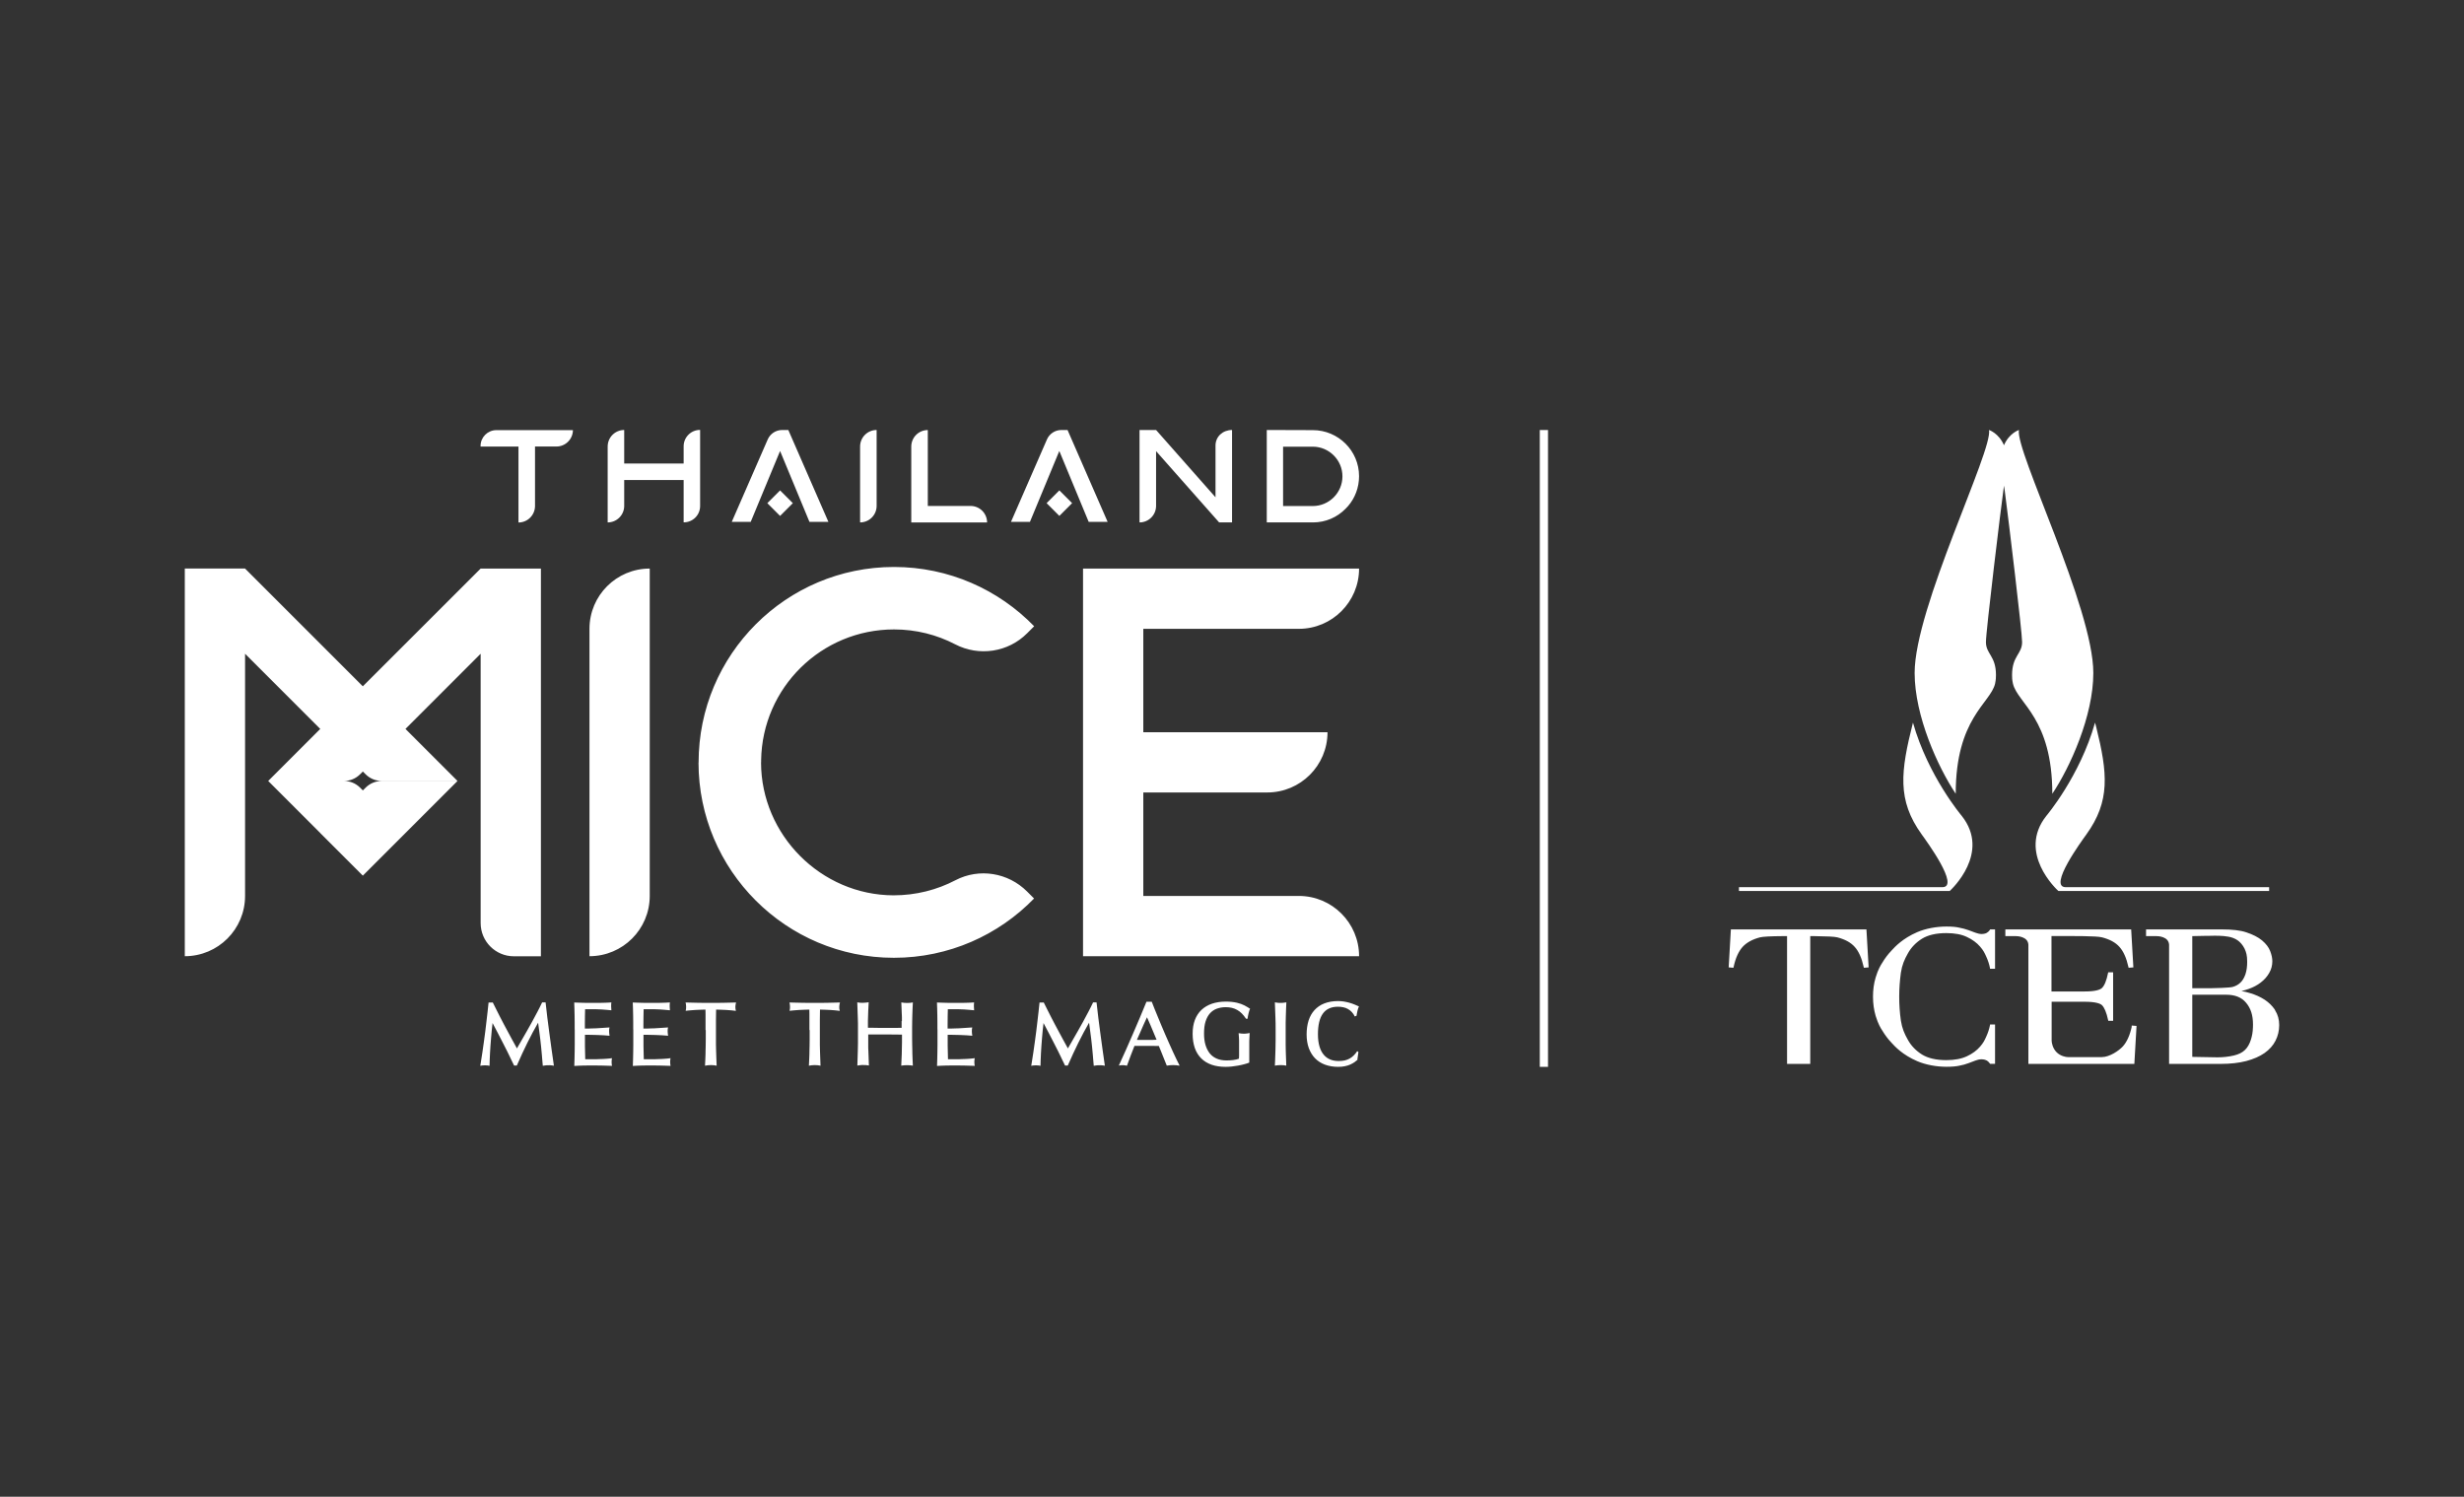 <svg width="800" height="486" viewBox="0 0 800 486" fill="none" xmlns="http://www.w3.org/2000/svg">
<rect x="0" y="0" width="800" height="486" fill="#333333" stroke="none"/>
<path d="M397.958 325.221C398.693 325.221 399.355 325.245 399.943 325.318C400.532 325.392 401.072 325.465 401.587 325.588C402.077 325.71 402.519 325.833 402.936 325.98C403.328 326.128 403.72 326.299 404.063 326.471C404.407 326.642 404.725 326.815 405.02 327.011C405.314 327.182 405.608 327.378 405.878 327.55C405.78 327.721 405.682 327.918 405.608 328.212C405.51 328.482 405.437 328.776 405.363 329.07C405.29 329.365 405.216 329.683 405.167 329.978C405.118 330.272 405.068 330.542 405.044 330.787H404.554L404.505 330.713C404.088 330.1 403.671 329.561 403.205 329.095C402.739 328.629 402.248 328.237 401.709 327.942C401.17 327.624 400.581 327.403 399.968 327.256C399.355 327.109 398.669 327.035 397.958 327.035C396.904 327.035 395.946 327.207 395.063 327.525C394.205 327.844 393.446 328.359 392.833 329.046C392.22 329.732 391.753 330.615 391.41 331.694C391.067 332.773 390.92 334.073 390.92 335.593C390.92 336.966 391.067 338.193 391.386 339.271C391.704 340.35 392.17 341.258 392.759 342.018C393.372 342.778 394.132 343.342 395.039 343.734C395.946 344.127 397.001 344.322 398.178 344.322C398.546 344.322 398.914 344.322 399.282 344.298C399.65 344.273 400.017 344.249 400.36 344.2C400.704 344.151 401.047 344.102 401.366 344.028C401.685 343.955 401.979 343.857 402.249 343.759C402.249 343.465 402.273 343.146 402.298 342.852C402.322 342.557 402.298 342.239 402.298 341.92V337.873C402.298 337.554 402.274 337.187 402.249 336.795C402.225 336.403 402.199 335.961 402.15 335.471C402.837 335.593 403.475 335.666 404.039 335.642C404.627 335.617 405.191 335.543 405.73 335.421C405.706 336.009 405.682 336.5 405.657 336.917C405.657 337.309 405.633 337.677 405.608 337.996V345.034C405.118 345.23 404.554 345.402 403.916 345.573C403.279 345.745 402.616 345.892 401.905 346.015C401.219 346.137 400.532 346.235 399.846 346.309C399.159 346.382 398.521 346.407 397.933 346.407C396.216 346.407 394.721 346.187 393.372 345.721C392.048 345.255 390.92 344.567 390.013 343.66C389.106 342.753 388.395 341.625 387.929 340.301C387.463 338.952 387.218 337.408 387.218 335.667C387.218 333.926 387.463 332.478 387.953 331.179C388.443 329.879 389.154 328.801 390.086 327.918C391.018 327.035 392.147 326.373 393.471 325.907C394.795 325.466 396.291 325.221 397.958 325.221ZM502.603 346.406H499.93V139.617H502.603V346.406ZM434.401 325.048C435.039 325.048 435.676 325.096 436.313 325.194C436.926 325.292 437.54 325.44 438.104 325.587C438.668 325.759 439.232 325.931 439.747 326.151C440.262 326.372 440.752 326.568 441.218 326.788C441.12 326.984 441.022 327.205 440.948 327.45C440.875 327.695 440.777 327.99 440.728 328.26C440.654 328.53 440.605 328.824 440.556 329.094C440.507 329.363 440.482 329.608 440.433 329.829L439.869 330.05C439.6 329.486 439.281 329.02 438.889 328.604C438.521 328.211 438.104 327.892 437.638 327.622C437.172 327.352 436.681 327.181 436.117 327.059C435.578 326.936 434.989 326.887 434.376 326.887C432.218 326.887 430.6 327.623 429.521 329.094C428.443 330.565 427.902 332.821 427.902 335.837C427.902 337.357 428.075 338.657 428.394 339.761C428.712 340.864 429.178 341.747 429.767 342.458C430.355 343.169 431.066 343.684 431.899 344.027C432.733 344.371 433.666 344.518 434.671 344.518C435.382 344.518 436.02 344.444 436.608 344.321C437.197 344.174 437.736 343.978 438.202 343.708C438.692 343.438 439.133 343.095 439.525 342.703C439.918 342.311 440.311 341.845 440.654 341.306L441.046 341.6L440.703 344.052L440.801 344.076C440.507 344.346 440.139 344.64 439.747 344.91C439.355 345.18 438.888 345.425 438.373 345.67C437.858 345.915 437.27 346.063 436.608 346.21C435.971 346.357 435.235 346.405 434.426 346.405C432.856 346.405 431.459 346.16 430.184 345.694C428.933 345.228 427.853 344.542 426.971 343.635C426.088 342.727 425.426 341.624 424.936 340.324C424.47 339.025 424.225 337.529 424.225 335.886C424.225 334.243 424.445 332.723 424.862 331.374C425.304 330.025 425.942 328.898 426.8 327.966C427.658 327.034 428.712 326.298 429.987 325.808C431.262 325.317 432.734 325.048 434.401 325.048ZM631.977 300.848C633.766 300.848 635.164 300.971 636.243 301.24C637.224 301.412 638.156 301.681 639.137 302.024C639.799 302.27 640.387 302.49 640.927 302.687L641.319 302.834C641.981 303.055 642.643 303.275 643.379 303.275C644.335 303.275 644.874 303.005 645.07 302.883C645.414 302.687 645.733 302.417 646.076 301.951H646.027L646.149 301.779H647.743V314.556H646.125L646.076 314.236C645.856 313.133 645.488 311.956 644.948 310.755C644.311 309.308 643.943 308.596 642.889 307.37C641.81 306.12 640.387 305.065 638.646 304.256C636.906 303.398 634.65 302.981 631.903 302.981C628.642 302.981 625.993 303.594 624.031 304.796C622.07 306.022 620.501 307.64 619.422 309.602C618.318 311.563 617.558 313.28 617.166 315.854C616.823 318.429 616.626 321.004 616.626 323.604C616.626 326.203 616.798 328.802 617.166 331.377C617.558 333.927 618.318 335.644 619.422 337.605C620.501 339.567 622.07 341.186 624.031 342.412C625.993 343.614 628.642 344.227 631.903 344.227C634.65 344.227 636.906 343.785 638.646 342.951C640.387 342.142 641.81 341.087 642.889 339.837C643.943 338.611 644.311 337.9 644.948 336.453C645.488 335.252 645.855 334.074 646.076 332.971L646.125 332.652H647.743V345.428H646.149L646.027 345.28C645.684 344.814 645.389 344.52 645.046 344.349C644.825 344.226 644.26 343.956 643.329 343.956C642.594 343.956 641.931 344.152 641.27 344.397L640.902 344.545C640.363 344.741 639.774 344.962 639.137 345.207C638.156 345.575 637.2 345.845 636.219 346.017C635.164 346.262 633.766 346.384 631.977 346.384C628.642 346.384 625.184 345.722 622.486 344.569C617.705 342.51 615.253 339.813 614.198 338.66L613.978 338.415C613.046 337.459 611.967 336.012 611.158 334.663L611.084 334.54C610.643 333.878 609.785 332.504 608.976 329.856C608.412 327.919 608.117 325.884 608.117 323.628C608.117 321.372 608.387 319.337 608.976 317.399C609.76 314.751 610.643 313.378 611.06 312.716L611.158 312.569C611.943 311.221 613.046 309.774 613.978 308.817L614.198 308.572C615.253 307.42 617.729 304.722 622.486 302.662C625.184 301.51 628.642 300.848 631.977 300.848ZM198.499 325.494C198.45 325.911 198.4 326.327 198.425 326.744C198.425 327.161 198.45 327.603 198.499 328.044C198.009 327.995 197.494 327.946 196.93 327.896C196.439 327.847 195.899 327.823 195.286 327.774C194.673 327.725 194.035 327.7 193.349 327.7H189.965C189.94 328.387 189.916 329.172 189.916 330.006C189.916 330.84 189.916 331.723 189.892 332.654V333.979C190.725 333.979 191.535 333.978 192.319 333.929C193.104 333.929 193.84 333.88 194.526 333.831C195.213 333.782 195.85 333.757 196.414 333.708C196.978 333.683 197.469 333.635 197.886 333.61C197.788 334.052 197.738 334.493 197.763 334.935C197.787 335.376 197.812 335.842 197.91 336.308C197.346 336.259 196.708 336.209 195.997 336.16C195.286 336.111 194.551 336.087 193.815 336.062C193.08 336.038 192.368 336.014 191.682 336.014C190.995 336.014 190.406 336.014 189.916 335.989V339.667C189.916 340.427 189.94 341.163 189.965 341.85C189.965 342.536 190.014 343.223 190.014 343.934H192.736C193.423 343.934 194.085 343.934 194.771 343.885C195.458 343.885 196.12 343.836 196.807 343.787C197.469 343.738 198.106 343.689 198.694 343.591C198.621 344.007 198.572 344.4 198.572 344.816C198.572 345.233 198.621 345.65 198.694 346.092C198.278 346.092 197.763 346.043 197.199 346.043C196.635 346.043 196.047 346.018 195.434 345.993C194.821 345.969 194.232 345.969 193.668 345.969H190.701C190.211 345.969 189.72 345.969 189.229 345.993C188.739 345.993 188.249 346.018 187.783 346.043C187.317 346.043 186.876 346.092 186.459 346.116C186.484 345.332 186.532 344.546 186.532 343.762C186.532 342.977 186.581 342.168 186.581 341.408C186.581 340.624 186.605 339.863 186.605 339.128V334.297L186.581 334.224V332.017C186.581 331.281 186.581 330.521 186.557 329.785C186.532 329.05 186.532 328.314 186.508 327.603C186.508 326.892 186.459 326.181 186.435 325.519C186.876 325.519 187.366 325.567 187.905 325.567C188.445 325.567 188.984 325.616 189.523 325.616C190.063 325.616 190.578 325.641 191.068 325.641H193.962C194.526 325.641 195.066 325.641 195.605 325.616C196.145 325.616 196.659 325.592 197.149 325.567C197.64 325.567 198.107 325.519 198.499 325.494ZM217.508 325.494C217.459 325.911 217.409 326.327 217.434 326.744C217.434 327.161 217.459 327.603 217.508 328.044C217.018 327.995 216.502 327.946 215.938 327.896C215.448 327.847 214.908 327.823 214.295 327.774C213.682 327.725 213.044 327.7 212.357 327.7H208.974C208.949 328.387 208.925 329.172 208.925 330.006C208.925 330.84 208.925 331.723 208.9 332.654V333.979C209.734 333.979 210.543 333.978 211.328 333.929C212.113 333.929 212.849 333.88 213.535 333.831C214.222 333.782 214.859 333.757 215.423 333.708C215.987 333.683 216.478 333.635 216.895 333.61C216.796 334.052 216.747 334.493 216.771 334.935C216.796 335.376 216.821 335.842 216.919 336.308C216.355 336.259 215.717 336.209 215.006 336.16C214.295 336.111 213.56 336.087 212.824 336.062C212.089 336.038 211.377 336.014 210.69 336.014C210.004 336.014 209.415 336.014 208.925 335.989V339.667C208.925 340.427 208.949 341.163 208.974 341.85C208.974 342.536 209.022 343.223 209.022 343.934H211.745C212.432 343.934 213.094 343.934 213.78 343.885C214.467 343.885 215.129 343.836 215.815 343.787C216.477 343.738 217.115 343.689 217.703 343.591C217.63 344.007 217.581 344.4 217.581 344.816C217.581 345.233 217.63 345.65 217.703 346.092C217.286 346.092 216.772 346.043 216.208 346.043C215.644 346.043 215.055 346.018 214.442 345.993C213.829 345.969 213.241 345.969 212.677 345.969H209.71C209.22 345.969 208.729 345.969 208.238 345.993C207.748 345.993 207.258 346.018 206.792 346.043C206.326 346.043 205.885 346.092 205.468 346.116C205.492 345.332 205.541 344.546 205.541 343.762C205.541 342.977 205.59 342.168 205.59 341.408C205.59 340.624 205.614 339.863 205.614 339.128V334.297L205.59 334.224V332.017C205.59 331.281 205.59 330.521 205.565 329.785C205.541 329.05 205.541 328.314 205.517 327.603C205.517 326.892 205.468 326.181 205.443 325.519C205.885 325.519 206.375 325.567 206.914 325.567C207.453 325.567 207.993 325.616 208.532 325.616C209.072 325.616 209.587 325.641 210.077 325.641H212.971C213.535 325.641 214.075 325.641 214.614 325.616C215.153 325.616 215.668 325.592 216.158 325.567C216.649 325.567 217.115 325.519 217.508 325.494ZM316.272 325.494C316.223 325.911 316.175 326.327 316.199 326.744C316.199 327.161 316.223 327.603 316.272 328.044C315.782 327.995 315.267 327.946 314.703 327.896C314.213 327.847 313.673 327.823 313.061 327.774C312.448 327.725 311.81 327.7 311.123 327.7H307.739C307.715 328.387 307.689 329.172 307.689 330.006C307.689 330.84 307.691 331.723 307.666 332.654V333.979C308.499 333.979 309.308 333.978 310.093 333.929C310.877 333.929 311.613 333.88 312.3 333.831C312.986 333.782 313.624 333.757 314.188 333.708C314.752 333.683 315.242 333.635 315.659 333.61C315.561 334.052 315.513 334.493 315.537 334.935C315.562 335.376 315.586 335.842 315.684 336.308C315.12 336.259 314.482 336.209 313.771 336.16C313.06 336.111 312.325 336.087 311.589 336.062C310.853 336.038 310.142 336.014 309.456 336.014C308.769 336.014 308.18 336.014 307.689 335.989V339.667C307.689 340.427 307.715 341.163 307.739 341.85C307.739 342.536 307.788 343.223 307.788 343.934H310.51C311.196 343.934 311.858 343.934 312.545 343.885C313.231 343.885 313.894 343.836 314.58 343.787C315.242 343.738 315.88 343.689 316.469 343.591C316.395 344.008 316.346 344.4 316.346 344.816C316.346 345.233 316.395 345.65 316.469 346.092C316.052 346.092 315.537 346.043 314.973 346.043C314.409 346.043 313.82 346.018 313.207 345.993C312.594 345.969 312.005 345.969 311.441 345.969H308.475C307.984 345.969 307.494 345.969 307.004 345.993C306.514 345.993 306.023 346.018 305.557 346.043C305.091 346.043 304.649 346.092 304.232 346.116C304.257 345.332 304.306 344.546 304.306 343.762C304.306 342.977 304.354 342.168 304.354 341.408C304.354 340.624 304.38 339.863 304.38 339.128V334.297L304.354 334.224V332.017C304.354 331.281 304.355 330.521 304.33 329.785C304.306 329.05 304.306 328.314 304.281 327.603C304.281 326.892 304.233 326.181 304.208 325.519C304.649 325.519 305.14 325.567 305.68 325.567C306.219 325.567 306.759 325.616 307.298 325.616C307.837 325.616 308.352 325.641 308.843 325.641H311.736C312.3 325.641 312.84 325.641 313.379 325.616C313.918 325.616 314.433 325.592 314.924 325.567C315.414 325.567 315.88 325.519 316.272 325.494ZM159.975 325.466C160.391 326.324 160.783 327.133 161.2 327.918C161.593 328.703 161.986 329.488 162.378 330.248C162.77 331.008 163.162 331.768 163.579 332.553C163.996 333.337 164.413 334.122 164.854 334.932C165.296 335.765 165.762 336.623 166.252 337.53C166.742 338.437 167.282 339.394 167.846 340.424C167.944 340.252 168.042 340.081 168.165 339.836C168.288 339.615 168.434 339.369 168.581 339.124C168.728 338.879 168.875 338.634 169.022 338.364C169.17 338.119 169.317 337.874 169.439 337.629C169.954 336.746 170.494 335.814 171.058 334.809C171.622 333.803 172.186 332.773 172.774 331.743C173.338 330.689 173.903 329.634 174.467 328.58C175.031 327.526 175.546 326.471 176.012 325.49H177.14C177.311 327.084 177.507 328.727 177.703 330.395C177.899 332.062 178.12 333.754 178.365 335.471C178.586 337.187 178.831 338.928 179.076 340.693C179.321 342.459 179.592 344.249 179.837 346.039C179.592 345.99 179.297 345.942 179.003 345.917C178.709 345.892 178.366 345.868 178.047 345.893C177.728 345.893 177.385 345.892 177.091 345.941C176.772 345.966 176.478 346.015 176.232 346.064L176.061 344.078L175.938 342.606C175.864 341.724 175.79 340.841 175.692 339.958C175.594 339.075 175.497 338.168 175.398 337.285C175.3 336.402 175.177 335.519 175.055 334.637C174.932 333.754 174.834 332.921 174.712 332.062C174.099 333.117 173.51 334.171 172.946 335.25C172.382 336.304 171.819 337.408 171.255 338.536C170.691 339.664 170.126 340.841 169.562 342.067C168.999 343.293 168.41 344.617 167.797 345.99H166.914L166.571 345.279C166.375 344.862 166.178 344.47 166.007 344.127C165.835 343.784 165.688 343.44 165.541 343.146C165.394 342.827 165.247 342.532 165.1 342.238C164.953 341.944 164.805 341.625 164.634 341.282C164.462 340.939 164.29 340.596 164.069 340.179C163.849 339.762 163.628 339.32 163.383 338.83C162.794 337.678 162.206 336.525 161.642 335.446C161.078 334.343 160.514 333.263 159.926 332.185C159.828 332.945 159.753 333.73 159.655 334.563C159.582 335.397 159.509 336.206 159.436 337.064C159.362 337.898 159.313 338.732 159.239 339.565C159.19 340.399 159.141 341.209 159.092 341.969C159.043 342.729 159.019 343.489 158.994 344.176C158.994 344.862 158.944 345.5 158.944 346.064C158.479 345.966 157.964 345.917 157.449 345.917C156.934 345.917 156.419 345.966 155.929 346.064L156.149 344.74C156.321 343.71 156.468 342.655 156.64 341.576C156.811 340.497 156.958 339.394 157.105 338.291C157.253 337.188 157.4 336.084 157.547 334.98C157.694 333.877 157.817 332.773 157.939 331.694C158.062 330.615 158.185 329.561 158.308 328.507C158.43 327.477 158.528 326.471 158.626 325.515H159.901L159.975 325.466ZM338.857 325.466C339.274 326.324 339.667 327.133 340.084 327.918C340.476 328.703 340.868 329.488 341.261 330.248C341.653 331.008 342.045 331.768 342.462 332.553C342.879 333.313 343.296 334.122 343.737 334.932C344.179 335.765 344.644 336.623 345.135 337.53C345.625 338.437 346.165 339.394 346.729 340.424C346.827 340.252 346.925 340.081 347.048 339.836C347.17 339.615 347.318 339.369 347.465 339.124C347.612 338.879 347.758 338.634 347.905 338.364C348.052 338.119 348.2 337.874 348.322 337.629C348.837 336.746 349.377 335.814 349.941 334.809C350.505 333.803 351.069 332.773 351.657 331.743C352.221 330.689 352.786 329.634 353.35 328.58C353.914 327.526 354.429 326.471 354.895 325.49H356.022C356.194 327.084 356.39 328.727 356.586 330.395C356.782 332.062 357.003 333.754 357.248 335.471C357.469 337.187 357.714 338.928 357.959 340.693C358.204 342.459 358.475 344.249 358.72 346.039C358.475 345.99 358.18 345.942 357.886 345.917C357.592 345.892 357.248 345.868 356.93 345.893C356.611 345.893 356.268 345.892 355.974 345.941C355.655 345.966 355.36 346.015 355.115 346.064L354.943 344.078L354.821 342.606C354.748 341.724 354.673 340.841 354.575 339.958C354.477 339.075 354.379 338.168 354.281 337.285C354.183 336.402 354.061 335.519 353.938 334.637C353.816 333.754 353.717 332.921 353.595 332.062C352.982 333.117 352.393 334.171 351.829 335.25C351.265 336.304 350.702 337.408 350.138 338.536C349.574 339.664 349.009 340.841 348.445 342.067C347.881 343.293 347.293 344.617 346.68 345.99H345.797L345.454 345.279C345.258 344.862 345.061 344.47 344.89 344.127C344.718 343.784 344.571 343.44 344.424 343.146C344.277 342.827 344.129 342.532 343.982 342.238C343.835 341.944 343.688 341.625 343.517 341.282C343.345 340.939 343.173 340.596 342.952 340.179C342.731 339.762 342.511 339.32 342.266 338.83C341.677 337.678 341.088 336.525 340.524 335.446C339.96 334.343 339.397 333.263 338.809 332.185C338.711 332.945 338.637 333.73 338.539 334.563C338.466 335.397 338.392 336.206 338.318 337.064C338.245 337.898 338.196 338.732 338.122 339.565C338.073 340.399 338.024 341.209 337.975 341.969C337.926 342.729 337.901 343.489 337.877 344.176C337.877 344.862 337.827 345.5 337.827 346.064C337.361 345.966 336.847 345.917 336.332 345.917C335.817 345.917 335.302 345.966 334.812 346.064L335.032 344.74C335.204 343.71 335.351 342.655 335.522 341.576C335.694 340.497 335.841 339.394 335.988 338.291C336.135 337.188 336.283 336.084 336.43 334.98C336.577 333.877 336.7 332.773 336.822 331.694C336.945 330.615 337.068 329.561 337.19 328.507C337.313 327.452 337.411 326.471 337.509 325.515H338.784L338.857 325.466ZM238.978 325.511C238.855 325.952 238.781 326.394 238.757 326.859C238.757 327.325 238.782 327.767 238.929 328.232C238.463 328.183 237.947 328.111 237.433 328.062C236.918 328.012 236.354 327.963 235.79 327.938C235.226 327.914 234.662 327.89 234.122 327.865C233.558 327.865 233.019 327.84 232.504 327.815C232.504 328.306 232.479 328.846 232.479 329.41C232.479 329.999 232.48 330.563 232.455 331.176V339.268C232.455 339.881 232.479 340.518 232.504 341.229C232.504 341.916 232.554 342.676 232.578 343.461C232.603 344.27 232.627 345.128 232.676 346.035C232.406 345.962 232.112 345.913 231.793 345.889C231.474 345.864 231.156 345.839 230.837 345.839C230.518 345.839 230.199 345.84 229.855 345.889C229.537 345.913 229.218 345.962 228.899 346.035C228.924 345.398 228.949 344.736 228.998 344C229.016 343.448 229.049 342.896 229.063 342.345L229.079 341.241C229.093 340.69 229.12 340.138 229.12 339.586C229.12 338.85 229.145 338.188 229.145 337.551V334.437L229.071 334.461V329.435C229.071 328.871 229.071 328.33 229.047 327.815C228.507 327.815 227.967 327.816 227.403 327.865C226.839 327.865 226.276 327.914 225.736 327.938C225.172 327.963 224.633 328.012 224.118 328.062C223.579 328.111 223.088 328.159 222.622 328.208C222.745 327.791 222.77 327.325 222.77 326.884C222.77 326.418 222.696 325.952 222.598 325.511C223.211 325.511 223.873 325.56 224.584 325.56C225.295 325.56 225.981 325.609 226.692 325.609C227.403 325.609 228.115 325.634 228.802 325.634H232.774C233.461 325.634 234.172 325.634 234.883 325.609C235.594 325.609 236.305 325.584 236.991 325.56C237.678 325.535 238.34 325.511 238.978 325.511ZM272.707 325.511C272.584 325.952 272.511 326.394 272.486 326.859C272.462 327.325 272.511 327.767 272.658 328.232C272.192 328.183 271.677 328.111 271.162 328.062C270.647 328.012 270.083 327.963 269.52 327.938C268.956 327.914 268.391 327.89 267.852 327.865C267.288 327.865 266.748 327.84 266.233 327.815C266.233 328.306 266.209 328.846 266.209 329.41C266.209 329.999 266.209 330.563 266.185 331.176V339.268C266.185 339.881 266.209 340.518 266.233 341.229C266.233 341.916 266.282 342.676 266.307 343.461C266.331 344.27 266.356 345.128 266.405 346.035C266.136 345.962 265.841 345.913 265.522 345.889C265.204 345.864 264.884 345.839 264.565 345.839C264.247 345.839 263.928 345.84 263.585 345.889C263.266 345.913 262.948 345.962 262.629 346.035C262.653 345.398 262.678 344.736 262.727 344C262.745 343.448 262.777 342.896 262.792 342.345L262.808 341.241C262.821 340.69 262.85 340.138 262.85 339.586C262.85 338.85 262.874 338.188 262.874 337.551V334.437L262.8 334.461V329.435C262.8 328.871 262.8 328.33 262.775 327.815C262.236 327.815 261.697 327.816 261.133 327.865C260.569 327.865 260.005 327.914 259.466 327.938C258.902 327.963 258.362 328.012 257.847 328.062C257.307 328.111 256.817 328.159 256.352 328.208C256.474 327.791 256.498 327.325 256.498 326.884C256.498 326.418 256.425 325.952 256.327 325.511C256.94 325.511 257.603 325.56 258.313 325.56C259.024 325.56 259.711 325.609 260.422 325.609C261.133 325.609 261.844 325.634 262.53 325.634H266.503C267.189 325.634 267.9 325.634 268.611 325.609C269.322 325.609 270.034 325.584 270.721 325.56C271.407 325.535 272.07 325.511 272.707 325.511ZM374.829 327.521C375.172 328.355 375.516 329.238 375.908 330.146C376.276 331.053 376.693 332.009 377.085 332.989C377.502 333.97 377.919 334.952 378.336 335.933C378.753 336.913 379.17 337.894 379.611 338.826C380.028 339.782 380.445 340.69 380.837 341.548C381.229 342.406 381.597 343.216 381.965 343.951C382.308 344.687 382.652 345.348 382.946 345.912L382.922 346.035C382.26 345.913 381.598 345.839 380.887 345.839C380.2 345.839 379.488 345.913 378.826 346.011C378.728 345.79 378.606 345.471 378.435 345.055C378.263 344.638 378.066 344.147 377.846 343.583C377.625 343.019 377.38 342.406 377.11 341.744C376.841 341.082 376.546 340.37 376.252 339.635C375.614 339.635 374.976 339.635 374.388 339.61H368.331C367.89 340.689 367.473 341.769 367.081 342.823C366.689 343.878 366.297 344.956 365.904 346.035C365.635 345.986 365.413 345.961 365.192 345.912C364.996 345.888 364.776 345.863 364.58 345.863C364.384 345.863 364.163 345.863 363.967 345.888C363.746 345.888 363.501 345.937 363.256 345.986C364.041 344.27 364.825 342.553 365.609 340.787C366.394 339.022 367.154 337.281 367.914 335.516C368.674 333.75 369.41 332.033 370.146 330.292C370.881 328.576 371.568 326.908 372.23 325.266H373.946C374.216 325.952 374.51 326.688 374.829 327.521ZM281.894 328.335C281.845 329.34 281.819 330.37 281.795 331.449V333.705C282.555 333.705 283.242 333.73 283.806 333.73C284.37 333.73 284.86 333.73 285.302 333.755C285.743 333.779 286.135 333.755 286.454 333.755H291.26C291.677 333.755 292.167 333.755 292.731 333.73V331.499L292.829 331.572V330.396C292.829 330.175 292.829 329.929 292.805 329.635C292.805 329.341 292.78 329.022 292.756 328.63C292.756 328.238 292.707 327.796 292.707 327.281C292.707 326.766 292.658 326.178 292.634 325.491C293.296 325.614 293.933 325.662 294.546 325.662C295.159 325.662 295.772 325.614 296.385 325.491C296.36 326.104 296.312 326.766 296.287 327.452C296.263 328.139 296.238 328.826 296.214 329.537C296.214 330.248 296.164 330.935 296.164 331.621C296.164 332.308 296.14 332.97 296.14 333.607V337.04C296.14 337.678 296.14 338.365 296.164 339.149C296.164 339.738 296.192 340.327 296.206 340.926L296.222 342.131C296.237 342.73 296.269 343.318 296.287 343.906C296.312 344.691 296.36 345.403 296.385 346.016C295.772 345.918 295.159 345.868 294.521 345.868C293.884 345.868 293.247 345.918 292.609 346.016C292.658 344.741 292.731 343.465 292.78 342.189C292.829 340.914 292.854 339.615 292.854 338.364V335.937C292.094 335.937 291.26 335.937 290.402 335.912C289.544 335.912 288.587 335.888 287.582 335.888H281.894V339.688C281.894 340.154 281.893 340.669 281.942 341.233C281.991 341.797 281.991 342.484 282.016 343.244C282.04 344.004 282.089 344.912 282.113 345.966C281.819 345.917 281.5 345.868 281.182 345.844C280.863 345.844 280.544 345.819 280.201 345.819C279.883 345.819 279.564 345.819 279.245 345.868C278.926 345.893 278.632 345.942 278.362 345.991C278.387 345.231 278.411 344.421 278.436 343.612C278.46 342.803 278.484 341.994 278.509 341.209C278.509 340.424 278.558 339.664 278.558 338.953V332.186C278.558 331.72 278.558 331.179 278.509 330.566C278.509 329.954 278.46 329.243 278.436 328.409C278.411 327.6 278.362 326.618 278.338 325.466C278.926 325.588 279.539 325.638 280.152 325.613C280.765 325.589 281.403 325.539 282.04 325.441C281.991 326.373 281.943 327.33 281.894 328.335ZM417.646 325.466C417.621 326.226 417.571 327.01 417.547 327.771C417.522 328.531 417.498 329.292 417.474 330.027C417.474 330.763 417.425 331.474 417.425 332.136V339.174C417.425 339.664 417.425 340.179 417.449 340.719C417.449 341.258 417.474 341.822 417.498 342.435C417.498 343.048 417.547 343.685 417.571 344.396L417.621 346.015C417.057 345.892 416.443 345.844 415.781 345.844C415.119 345.844 414.506 345.917 413.918 346.015L413.991 344.396C414.04 343.121 414.065 341.92 414.114 340.768C414.163 339.615 414.163 338.634 414.163 337.751V334.049C414.163 332.945 414.163 331.67 414.09 330.248C414.041 328.826 413.992 327.231 413.918 325.466C414.261 325.539 414.605 325.589 414.924 325.613C415.242 325.638 415.561 325.662 415.855 325.638C416.15 325.638 416.444 325.638 416.738 325.589C417.032 325.564 417.327 325.515 417.646 325.466ZM606.697 314.112L605.152 314.235L605.079 313.916C604.442 311.072 603.485 308.889 602.186 307.467C600.91 306.02 598.997 304.99 596.496 304.353C595.613 304.132 593.186 304.01 589.091 303.961H587.742V345.451H580.214V303.961H578.865C574.795 303.985 572.367 304.132 571.46 304.353C568.984 304.99 567.071 306.045 565.771 307.467C564.472 308.914 563.491 311.072 562.878 313.916L562.804 314.235L561.26 314.112L561.971 301.778H605.986L606.697 314.112ZM692.651 314.112L691.106 314.235L691.032 313.916C690.395 311.072 689.438 308.889 688.139 307.467C686.864 306.02 684.951 304.99 682.45 304.353C680.66 303.887 673.378 303.937 668.057 303.937H666.069V321.935H676.761C680.488 321.935 681.911 321.322 682.45 320.807C683.259 320.046 683.921 318.428 684.411 316.025L684.485 315.706H686.079V331.449H684.51L684.437 331.155C683.922 328.752 683.235 327.133 682.45 326.373C681.911 325.883 680.513 325.27 676.811 325.27H666.119V337.898C666.119 338.512 666.413 340.351 667.713 341.65C668.988 342.95 670.778 343.244 671.416 343.244H682.401C684.927 343.244 687.967 341.159 689.242 339.762C690.542 338.315 691.523 336.157 692.136 333.312H692.062L692.136 332.994L693.681 333.116L692.97 345.451H658.566V306.731C658.395 304.035 654.889 303.961 654.496 303.961H651.088V301.778H691.939L692.651 314.112ZM721.119 301.778C724.821 301.778 727.371 302.072 729.333 302.734C731.491 303.445 733.158 304.304 734.434 305.358C735.733 306.462 736.592 307.59 737.058 308.791C737.548 310.041 737.769 311.145 737.769 312.126C737.769 313.499 737.425 314.774 736.738 315.951C736.076 317.104 735.194 318.109 734.017 319.017C732.889 319.899 731.565 320.587 730.118 321.102C729.358 321.371 728.573 321.616 727.739 321.788C728.696 321.96 729.652 322.18 730.56 322.475C732.251 322.965 733.821 323.676 735.243 324.583C736.599 325.48 737.696 326.549 738.556 327.79L738.676 328.065C739.558 329.439 740 331.057 740 332.822C740 334.686 739.583 336.403 738.799 337.923C738.039 339.443 736.837 340.792 735.243 341.92C733.674 343.023 731.687 343.882 729.309 344.52C726.955 345.133 724.159 345.451 721.045 345.451H704.248V306.731C704.076 304.035 700.571 303.961 700.178 303.961H696.77V301.778H721.119ZM711.776 343.171C713.297 343.22 718.838 343.317 719.941 343.317C721.78 343.317 723.571 343.122 725.263 342.729C726.807 342.362 727.96 341.797 728.818 340.988C729.701 340.179 730.388 338.977 730.829 337.53C731.194 336.329 731.427 335.221 731.479 333.452L731.491 332.626C731.491 329.659 730.78 327.428 729.26 325.613C727.813 323.848 725.68 322.989 722.762 322.989H711.776V343.171ZM371.617 332.009C371.421 332.426 371.25 332.794 371.127 333.088C370.955 333.456 370.808 333.824 370.637 334.216C370.465 334.608 370.293 335 370.121 335.393C369.95 335.785 369.778 336.177 369.606 336.545C369.435 336.937 369.263 337.305 369.116 337.648C369.484 337.648 369.926 337.673 370.44 337.673H373.751C374.021 337.673 374.29 337.673 374.56 337.648C374.854 337.648 375.148 337.624 375.491 337.6V337.551C375.05 336.496 374.682 335.614 374.363 334.854C374.045 334.093 373.751 333.431 373.53 332.867C373.285 332.303 373.089 331.812 372.893 331.42C372.721 331.028 372.548 330.66 372.401 330.316C372.083 331.003 371.813 331.567 371.617 332.009ZM717.489 303.862H716.582C715.258 303.862 712.733 303.912 711.776 303.961V320.881H717.588C719.035 320.881 723.913 320.734 724.87 320.464C725.851 320.194 726.685 319.753 727.371 319.091C728.058 318.478 728.598 317.57 729.015 316.418C729.432 315.167 729.603 313.916 729.603 312.273C729.603 310.238 729.309 309.208 728.745 308.007C728.157 306.854 727.42 305.972 726.488 305.31C725.581 304.697 724.527 304.303 723.424 304.132C721.462 303.789 719.475 303.813 717.489 303.862ZM290.254 184.096C308.105 184.096 324.241 191.476 335.766 203.345L333.484 205.626C327.33 211.805 317.865 213.227 310.116 209.206C304.182 206.116 297.438 204.375 290.278 204.375C266.665 204.375 247.489 223.305 247.121 246.821V247.582H247.015L247.093 247.607C247.142 271.099 266.539 290.642 290.104 290.716C297.362 290.716 304.203 288.95 310.211 285.812C317.911 281.79 327.327 283.336 333.457 289.466L335.737 291.746C324.212 303.614 308.077 310.995 290.226 310.995C255.209 310.995 226.815 282.599 226.79 247.607L226.878 247.582H226.817C226.817 212.541 255.213 184.096 290.254 184.096ZM79.567 184.614L117.796 222.843L117.788 222.854L117.803 222.841L156.054 184.614H175.622V192.706L175.621 192.707V310.508H166.843C160.884 310.508 156.054 305.676 156.054 299.718V212.274L131.655 236.674L131.61 236.648L131.64 236.678L131.639 236.679L148.526 253.566H123.931C121.969 253.566 120.106 252.806 118.708 251.408L117.809 250.509L117.803 250.515L117.785 250.497L117.8 250.521L116.892 251.43C115.518 252.803 113.63 253.587 111.669 253.587H111.683C113.644 253.587 115.508 254.348 116.905 255.745L117.813 256.652L117.809 256.658L117.826 256.676L117.814 256.652L118.722 255.745C120.095 254.372 121.983 253.587 123.944 253.587H148.54L131.645 270.482L131.621 270.471L131.64 270.489L117.803 284.325L103.967 270.489L103.978 270.477L87.088 253.587H87.074L103.97 236.691L103.999 236.71L103.967 236.678L103.977 236.667L103.967 236.674L79.567 212.273V290.914C79.567 301.728 70.814 310.482 60 310.482V184.59H79.567V184.614ZM441.26 184.614C441.26 195.428 432.506 204.182 421.692 204.183H371.202V237.75H431.01C431.01 248.564 422.256 257.318 411.442 257.318H371.202V290.913H421.692C432.506 290.913 441.26 299.667 441.26 310.48H351.635V184.614H441.26ZM210.954 290.91C210.954 301.724 202.201 310.479 191.387 310.479V204.183C191.387 193.369 200.14 184.615 210.954 184.614V290.91ZM621.091 234.635C626.02 252.045 636.932 264.919 636.932 264.919C646.445 276.91 633.498 288.876 633.032 289.293H564.594V288.067H630.63C636.489 288.067 625.31 272.865 623.936 270.951C615.868 259.769 617.094 250.451 621.091 234.635ZM680.599 236.099C684.297 251.035 685.203 260.119 677.388 270.951C676.014 272.865 664.834 288.067 670.693 288.067H736.729V289.293H668.291C667.825 288.876 654.878 276.91 664.392 264.919C664.392 264.919 675.304 252.045 680.208 234.635L680.599 236.099ZM655.498 139.617C654.224 146.337 679.651 197.341 679.651 218.503C679.651 232.48 672.123 249.081 666.336 257.737C666.336 233.192 655.106 228.434 653.561 222.01C653.266 220.71 653.267 219.901 653.267 219.189C653.267 212.912 656.527 212.397 656.527 208.474C656.527 205.163 652.239 169.611 650.895 159.381L650.643 157.689C649.662 164.728 644.782 204.943 644.782 208.474C644.782 212.397 648.043 212.912 648.043 219.189C648.043 219.925 648.019 220.71 647.749 222.01C646.204 228.41 634.974 233.192 634.974 257.737C629.187 249.057 621.634 232.48 621.634 218.503C621.634 197.341 647.062 146.337 645.787 139.617C645.804 139.623 648.955 140.633 650.643 144.57C652.33 140.633 655.481 139.623 655.498 139.617ZM186.016 139.617C186.016 142.584 183.612 144.987 180.646 144.987H173.706V164.285C173.706 167.252 171.303 169.656 168.336 169.656V145.012H156.026V144.791C156.026 141.971 158.331 139.666 161.151 139.666H185.99L186.016 139.617ZM301.235 164.282H315.115C318.082 164.282 320.485 166.685 320.485 169.652H295.866V145.008C295.866 142.041 298.269 139.638 301.235 139.638V164.282ZM227.309 139.617V164.311C227.309 167.253 224.93 169.607 222.012 169.607H221.963V155.851H202.664V164.262C202.664 167.229 200.262 169.632 197.295 169.632V144.987C197.295 142.02 199.697 139.617 202.664 139.617V150.505H221.963V144.914C221.963 141.971 224.342 139.593 227.284 139.593H227.333L227.309 139.617ZM284.621 164.261C284.621 167.228 282.218 169.631 279.251 169.631V144.987C279.251 142.02 281.654 139.617 284.621 139.617V164.261ZM394.647 161.466V144.668C394.648 141.726 397.051 139.617 400.018 139.617V169.631H395.824L375.35 146.483V164.261C375.35 167.228 372.946 169.631 369.979 169.631V139.617H375.35L394.647 161.466ZM426.247 139.666C434.511 139.666 441.254 146.36 441.254 154.624C441.254 158.302 439.93 161.711 437.698 164.311C437.453 164.605 437.134 164.899 436.84 165.218C434.143 167.964 430.415 169.631 426.296 169.631H411.289V139.617L426.247 139.666ZM268.968 169.46H262.812L253.274 146.434L243.735 169.46H237.581L249.253 142.707C250.062 140.819 251.926 139.617 253.961 139.617H255.947L268.968 169.46ZM359.626 169.46H353.471L343.933 146.434L334.394 169.46H328.239L339.911 142.707C340.72 140.819 342.584 139.617 344.619 139.617H346.605L359.626 169.46ZM257.42 163.378L253.276 167.522L249.133 163.378L253.276 159.233L257.42 163.378ZM348.095 163.371L343.95 167.516L339.807 163.371L343.95 159.228L348.095 163.371ZM416.586 164.311H426.223C431.544 164.311 435.859 159.969 435.859 154.673C435.859 149.376 431.519 145.036 426.223 145.036H416.586V164.311Z" fill="white"/>
</svg>
